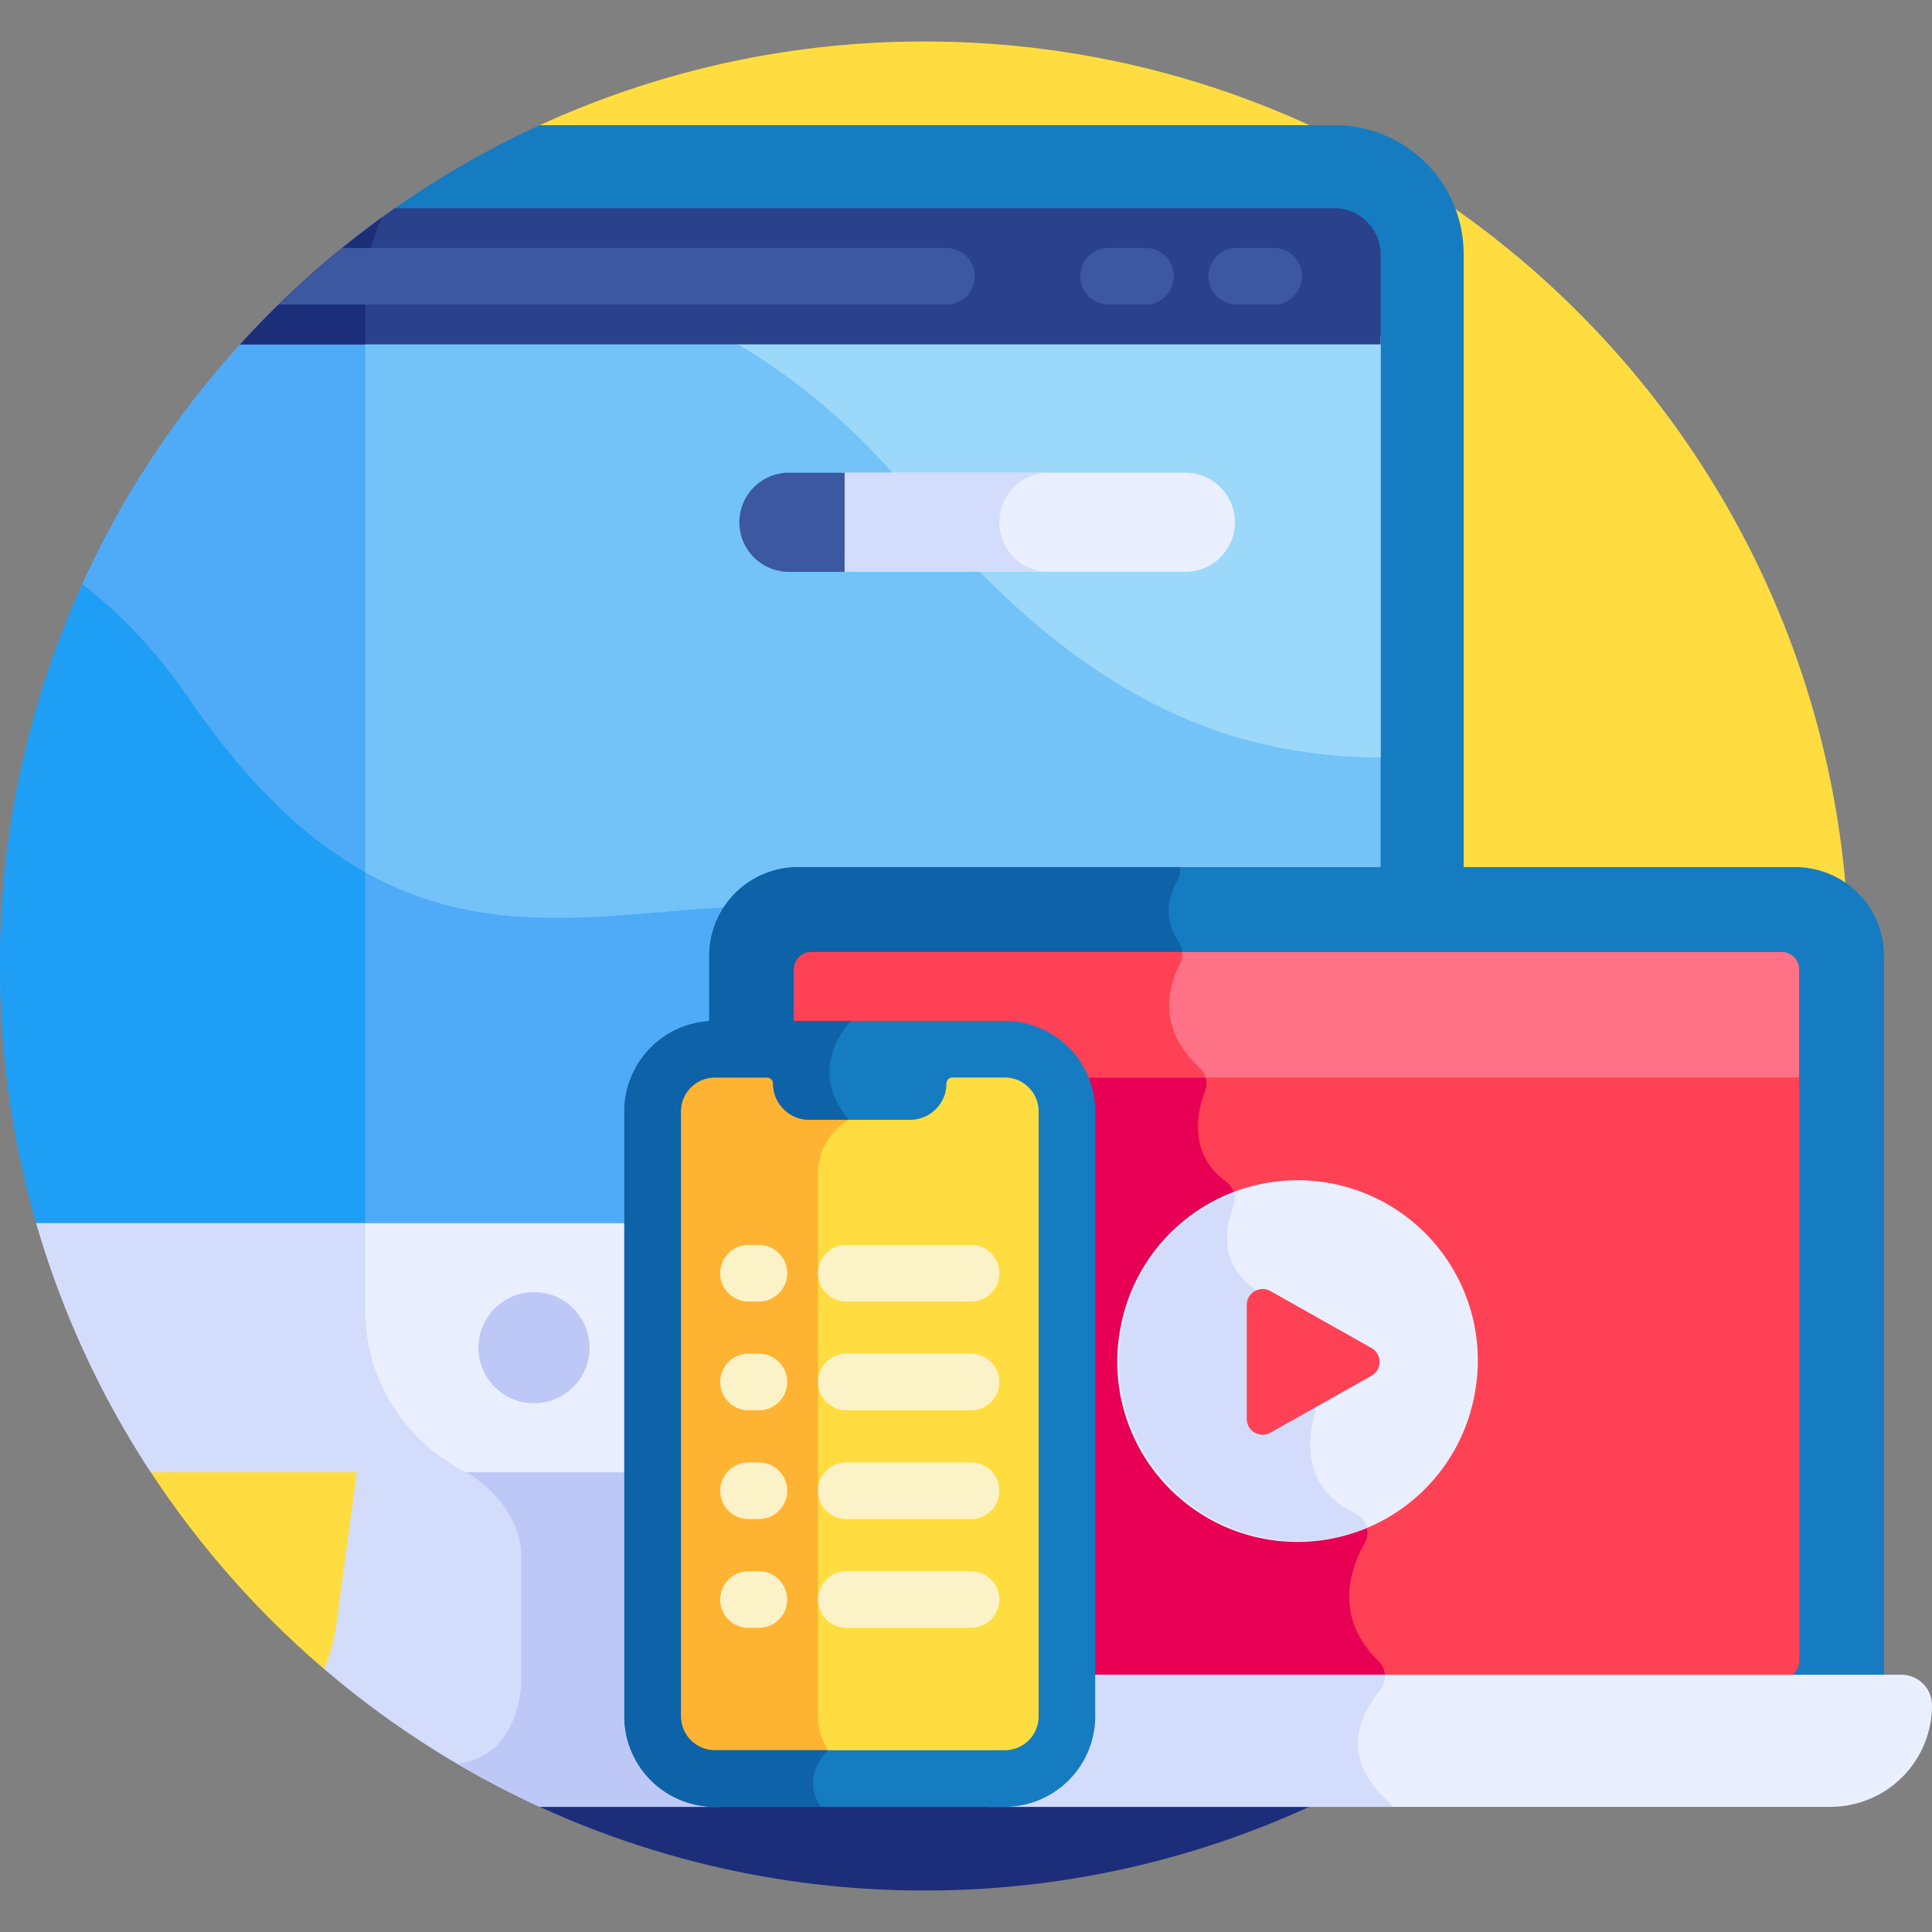 <svg width="96" height="96" fill="none" xmlns="http://www.w3.org/2000/svg"><rect width="100%" height="100%" fill="#808080" stroke="none"/><g clip-path="url(#a)"><path d="m25.044 88.645 1.776 1.136a45.763 45.763 0 0 0 19.118 4.157 45.731 45.731 0 0 0 21.42-5.293H25.043Z" fill="#1C2E7A"/><path d="m16.114 82.938 1.203.769h57.52C85.232 75.284 91.877 62.419 91.877 48c0-25.37-20.567-45.938-45.938-45.938A45.767 45.767 0 0 0 26.82 6.22L7.496 73.154a46.186 46.186 0 0 0 8.618 9.784Z" fill="#FFDD40"/><path d="M66.326 6.22H26.82C10.994 13.472 0 29.451 0 48c0 4.572.671 8.986 1.915 13.154h30.794v-4.523a2.826 2.826 0 0 1 2.557-2.796l.256-.023v-6.326a4.122 4.122 0 0 1 4.117-4.118h33.09V12.622a6.41 6.41 0 0 0-6.403-6.403Z" fill="#167CC1"/><path d="M3.93 29.388c1.905 1.486 3.632 3.326 5.15 5.542 9.338 13.625 18.183 11.007 26.976 10.531a4.12 4.12 0 0 1 3.583-2.093h28.964v-26.63h-56.32a45.995 45.995 0 0 0-8.353 12.65Z" fill="#73C3F9"/><path d="M18.153 16.738h-5.87a45.991 45.991 0 0 0-8.353 12.65c1.905 1.486 3.632 3.326 5.15 5.542 3.073 4.483 6.092 7.207 9.073 8.828v-27.02Z" fill="#4FABF7"/><path d="M45.394 24.718c8.44 10.33 15.987 12.889 23.21 12.922V16.737H36.018c3.431 1.911 6.578 4.558 9.375 7.98Z" fill="#9BD8F9"/><path d="M66.326 10.344H19.623a46.195 46.195 0 0 0-7.69 6.768h56.67v-4.49c0-1.235-1.042-2.278-2.276-2.278Z" fill="#2A428C"/><path d="M18.153 14.56c0-1.34.3-2.613.834-3.757a46.156 46.156 0 0 0-7.053 6.31h6.22V14.56Z" fill="#1C2E7A"/><path d="M13.847 15.135h33.182a1.406 1.406 0 0 0 0-2.813H17.003a46.268 46.268 0 0 0-3.156 2.813Zm49.442 0h-1.833a1.406 1.406 0 0 1 0-2.813h1.833a1.406 1.406 0 0 1 0 2.813Zm-6.373 0h-1.833a1.406 1.406 0 1 1 0-2.813h1.833a1.406 1.406 0 0 1 0 2.813Z" fill="#3C58A0"/><path d="M58.899 23.487H41.78v4.929H58.9a2.464 2.464 0 1 0 0-4.929Z" fill="#E9EFFF"/><path d="M49.657 25.952a2.464 2.464 0 0 1 2.465-2.465h-10.34v4.929h10.34a2.464 2.464 0 0 1-2.465-2.464Z" fill="#D3DCFB"/><path d="M41.97 23.487h-2.767a2.464 2.464 0 1 0 0 4.929h2.766v-4.929Z" fill="#3C58A0"/><path d="M9.39 34.718c-1.62-2.364-3.412-4.23-5.3-5.69A45.77 45.77 0 0 0 0 48c0 4.572.671 8.986 1.915 13.154h30.794v-4.523a2.826 2.826 0 0 1 2.557-2.796l.256-.023v-6.326c0-.902.292-1.736.785-2.414-8.914.442-17.586 3.262-26.917-10.355Z" fill="#4FABF7"/><path d="M18.153 43.343c-2.873-1.609-5.785-4.279-8.763-8.625-1.62-2.364-3.412-4.23-5.3-5.69A45.768 45.768 0 0 0 0 48c0 4.572.671 8.986 1.915 13.154h16.238V43.343Z" fill="#1E9EF4"/><path d="M32.71 86.69V72.78H17.78l-1.04 7.758a10.061 10.061 0 0 1-.626 2.4 45.97 45.97 0 0 0 10.706 6.844h8.89V89.5h-.192a2.812 2.812 0 0 1-2.809-2.808Z" fill="#D3DCFB"/><path d="M32.71 86.69V72.78h-9.236l-.31.375s2.748 1.472 2.748 4.284v5.967s.064 3.868-3.207 4.23a46.09 46.09 0 0 0 4.115 2.145h8.89v-.28h-.192a2.811 2.811 0 0 1-2.809-2.81Z" fill="#BEC8F7"/><path d="M7.496 73.154H32.71V60.779H1.803a45.71 45.71 0 0 0 5.693 12.375Z" fill="#E9EFFF"/><path d="M18.153 65.124v-4.345H1.803a45.713 45.713 0 0 0 5.693 12.375h15.669c-2.962-1.464-5.012-4.519-5.012-8.03Z" fill="#D3DCFB"/><path d="M26.534 69.726a2.76 2.76 0 1 0 0-5.52 2.76 2.76 0 0 0 0 5.52Z" fill="#BEC8F7"/><path d="M89.217 43.087H39.64a4.412 4.412 0 0 0-4.399 4.398v6.445c.092-.009.184-.014.278-.014h14.407a2.718 2.718 0 0 1 2.715 2.715v26.774h40.971c.003-.06.005-.12.005-.18v-35.74a4.412 4.412 0 0 0-4.399-4.398Z" fill="#167CC1"/><path d="M68.499 82.537c-2.214-2.15-1.443-4.52-.689-5.856a1.063 1.063 0 0 0-.47-1.486c-2.774-1.29-2.303-3.945-2.013-4.935a1.059 1.059 0 0 0-.08-.788l-2.676-5.13a1.025 1.025 0 0 0-.305-.36c-1.71-1.235-1.37-3.022-.977-4.039.17-.443.018-.95-.366-1.23-1.89-1.38-1.447-3.438-1.045-4.494a1.057 1.057 0 0 0-.264-1.154c-2.187-2.012-1.523-4.136-.993-5.15a1.1 1.1 0 0 0-.06-1.133c-.806-1.167-.464-2.286-.075-2.98.126-.225.167-.477.13-.715H39.639a4.412 4.412 0 0 0-4.399 4.399v6.444c.091-.009.184-.014.277-.014h14.408a2.718 2.718 0 0 1 2.715 2.715v26.774h16.172a1.056 1.056 0 0 0-.313-.868Z" fill="#0E62A8"/><path d="M39.46 53.166v.75h10.465a2.718 2.718 0 0 1 2.715 2.715v26.774h35.898a.859.859 0 0 0 .86-.859v-29.38h-49.94Z" fill="#FF4155"/><path d="M39.46 53.916h10.465a2.718 2.718 0 0 1 2.715 2.715v26.774h16.172a1.057 1.057 0 0 0-.313-.868c-2.214-2.15-1.443-4.521-.689-5.856a1.063 1.063 0 0 0-.47-1.486c-2.774-1.291-2.303-3.945-2.013-4.935a1.06 1.06 0 0 0-.08-.788l-2.676-5.13a1.025 1.025 0 0 0-.305-.36c-1.71-1.236-1.37-3.023-.977-4.04a1.06 1.06 0 0 0-.366-1.23c-1.89-1.378-1.447-3.437-1.045-4.493a1.06 1.06 0 0 0-.17-1.053H39.46v.75Z" fill="#E80054"/><path d="M94.482 83.218H52.64v3.473a2.718 2.718 0 0 1-2.715 2.715h-.874v.375h41.904A5.045 5.045 0 0 0 96 84.736c0-.839-.68-1.518-1.518-1.518Z" fill="#E9EFFF"/><path d="M52.64 86.69a2.718 2.718 0 0 1-2.715 2.716h-.874v.375h20.1a1.053 1.053 0 0 0-.25-.349c-2.391-2.173-1.235-4.347-.324-5.457.18-.22.258-.492.238-.757H52.64v3.473Z" fill="#D3DCFB"/><path d="M88.538 47.306h-48.22a.859.859 0 0 0-.859.859v5.376h49.938v-5.376a.859.859 0 0 0-.859-.86Z" fill="#FF7186"/><path d="M58.621 47.914c.1-.19.14-.401.124-.608H40.318a.859.859 0 0 0-.859.859v5.376h20.446a1.032 1.032 0 0 0-.29-.476c-2.188-2.012-1.523-4.136-.994-5.15Z" fill="#FF4155"/><path d="M49.925 88.374H35.518a3.093 3.093 0 0 1-3.09-3.09v-30.06a3.093 3.093 0 0 1 3.09-3.089h14.407a3.093 3.093 0 0 1 3.09 3.09v30.06a3.093 3.093 0 0 1-3.09 3.09Z" fill="#FFDD40"/><path d="M43.736 55.224h1.416v-3.089h-9.634a3.093 3.093 0 0 0-3.09 3.09v30.06a3.093 3.093 0 0 0 3.09 3.09h8.218a3.093 3.093 0 0 1-3.09-3.09V58.313a3.093 3.093 0 0 1 3.09-3.09Z" fill="#FFB332"/><path d="M37.71 64.672h-.518a1.406 1.406 0 1 1 0-2.813h.518a1.406 1.406 0 1 1 0 2.813Zm0 5.404h-.518a1.406 1.406 0 0 1 0-2.812h.518a1.406 1.406 0 1 1 0 2.812Zm0 5.405h-.518a1.406 1.406 0 1 1 0-2.812h.518a1.406 1.406 0 0 1 0 2.812Zm0 5.405h-.518a1.406 1.406 0 1 1 0-2.812h.518a1.406 1.406 0 1 1 0 2.812Zm10.54-16.214h-6.197a1.406 1.406 0 1 1 0-2.813h6.198a1.406 1.406 0 1 1 0 2.813Zm0 5.404h-6.197a1.406 1.406 0 0 1 0-2.812h6.198a1.406 1.406 0 1 1 0 2.812Zm0 5.405h-6.197a1.406 1.406 0 1 1 0-2.812h6.198a1.406 1.406 0 0 1 0 2.812Zm0 5.405h-6.197a1.406 1.406 0 1 1 0-2.812h6.198a1.406 1.406 0 1 1 0 2.812Z" fill="#FCF2C8"/><path d="M49.925 50.729H35.518a4.501 4.501 0 0 0-4.496 4.496v30.06a4.501 4.501 0 0 0 4.496 4.496h14.407a4.501 4.501 0 0 0 4.496-4.496v-30.06a4.501 4.501 0 0 0-4.496-4.496Zm1.684 34.556c0 .93-.754 1.683-1.684 1.683H35.518c-.93 0-1.684-.754-1.684-1.683v-30.06c0-.93.754-1.684 1.684-1.684h2.593c.168 0 .303.135.303.303 0 .989.81 1.798 1.799 1.798h5.017c.99 0 1.799-.81 1.799-1.799 0-.167.135-.302.303-.302h2.593c.93 0 1.684.754 1.684 1.684v30.06Z" fill="#167CC1"/><path d="M73.255 69.374a8.952 8.952 0 1 0-17.574-3.419 8.952 8.952 0 0 0 17.575 3.419Z" fill="#E9EFFF"/><path d="M67.34 75.195c-2.774-1.291-2.303-3.945-2.013-4.935a1.06 1.06 0 0 0-.08-.788l-2.676-5.13a1.025 1.025 0 0 0-.305-.36c-1.71-1.236-1.37-3.023-.977-4.04.084-.217.089-.449.028-.663a8.948 8.948 0 1 0 6.602 16.633 1.047 1.047 0 0 0-.578-.717Z" fill="#D3DCFB"/><path d="m68.15 66.983-5.022-2.83a.79.79 0 0 0-1.178.688v5.66a.79.79 0 0 0 1.178.689l5.022-2.83a.79.79 0 0 0 0-1.377Z" fill="#FF4155"/><path d="M41.147 86.968h-5.63c-.93 0-1.683-.754-1.683-1.683v-30.06c0-.93.754-1.684 1.684-1.684h2.593c.168 0 .303.136.303.303 0 .99.81 1.798 1.799 1.798h1.973c-1.995-2.334-.387-4.383.106-4.913h-6.774a4.501 4.501 0 0 0-4.496 4.496v30.06a4.501 4.501 0 0 0 4.496 4.496H40.8c-1.025-1.457.22-2.694.346-2.813Z" fill="#0E62A8"/></g><defs><clipPath id="a"><path fill="#fff" d="M0 0h96v96H0z"/></clipPath></defs></svg>